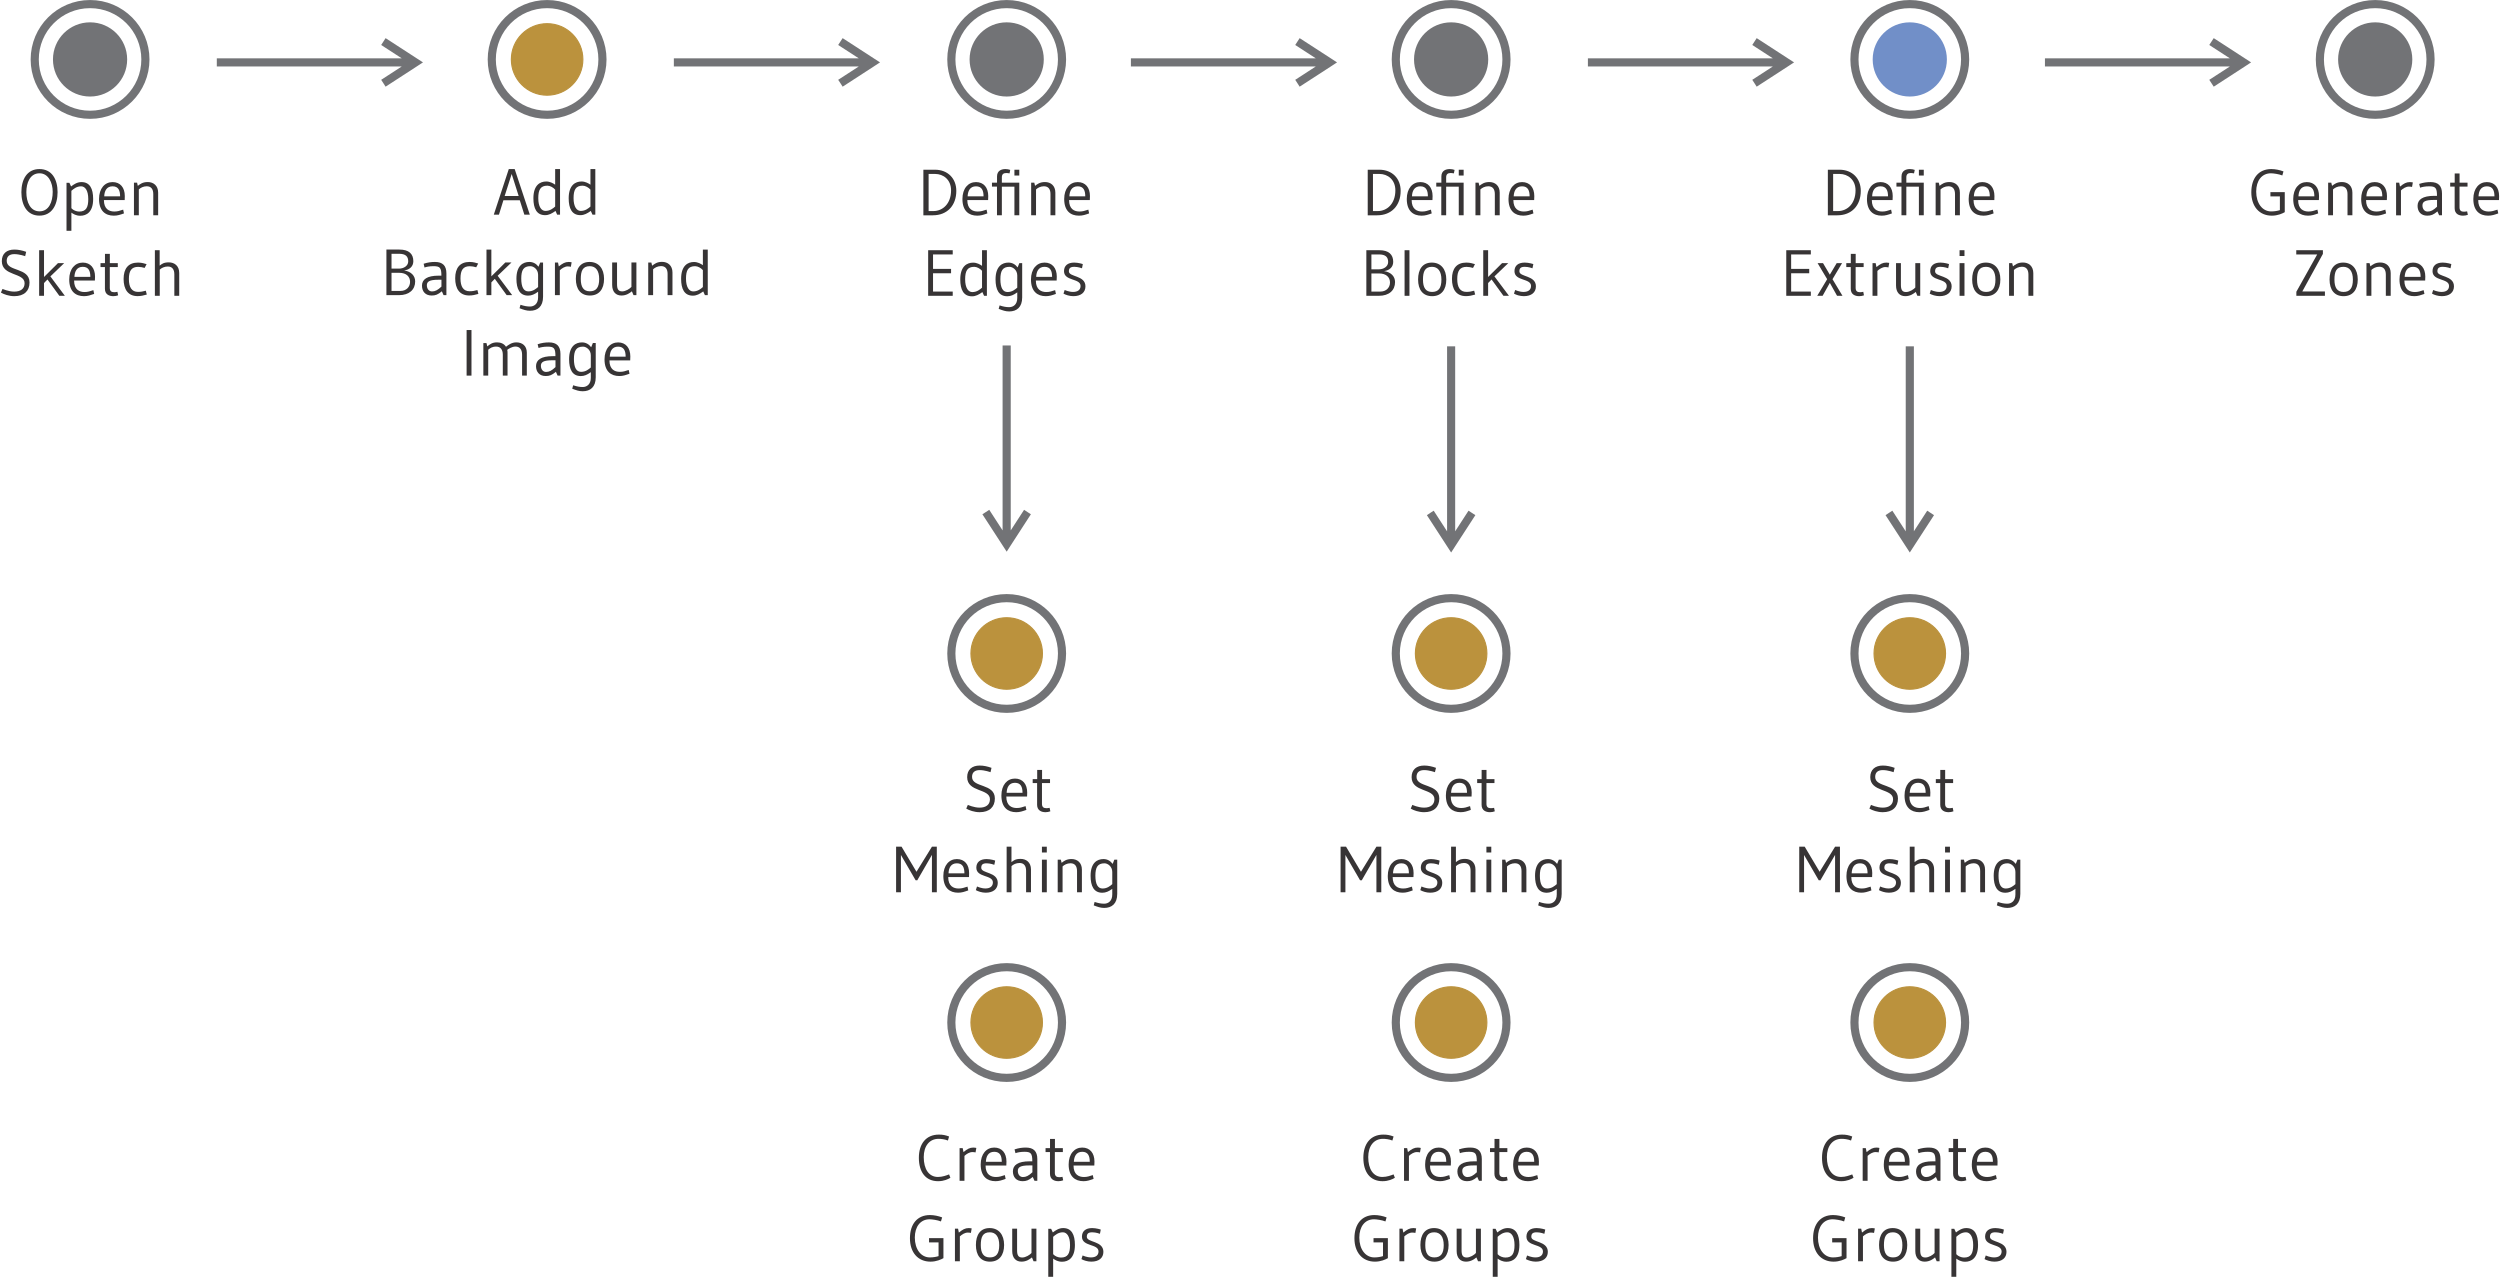 <?xml version="1.0" encoding="UTF-8"?>
<!DOCTYPE svg PUBLIC "-//W3C//DTD SVG 1.1//EN" "http://www.w3.org/Graphics/SVG/1.1/DTD/svg11.dtd">
<!-- Creator: CorelDRAW 2019 (64-Bit) -->
<svg xmlns="http://www.w3.org/2000/svg" xml:space="preserve" width="560px" height="286px" version="1.1" style="shape-rendering:geometricPrecision; text-rendering:geometricPrecision; image-rendering:optimizeQuality; fill-rule:evenodd; clip-rule:evenodd"
viewBox="0 0 543.04 277.54"
 xmlns:xlink="http://www.w3.org/1999/xlink"
 xmlns:xodm="http://www.corel.com/coreldraw/odm/2003">
 <defs>
  <style type="text/css">
   <![CDATA[
    .str0 {stroke:#727376;stroke-width:1.77;stroke-miterlimit:2.613}
    .str1 {stroke:#727376;stroke-width:0.59;stroke-miterlimit:2.613}
    .str3 {stroke:#718FC8;stroke-width:0.59;stroke-miterlimit:2.613}
    .str2 {stroke:#BB923D;stroke-width:0.25;stroke-miterlimit:2.613}
    .fil1 {fill:none}
    .fil2 {fill:#727376}
    .fil3 {fill:#BB923D}
    .fil6 {fill:#718FC8}
    .fil4 {fill:#727376;fill-rule:nonzero}
    .fil0 {fill:#373435;fill-rule:nonzero}
    .fil5 {fill:#373435;fill-rule:nonzero}
   ]]>
  </style>
 </defs>
 <g id="Layer_x0020_1">
  <g id="_2553190873328">
   <path class="fil0" d="M8.37 46.87c2.71,0 3.95,-2.32 3.95,-5.1 0,-2.8 -1.24,-5.02 -3.95,-5.02 -2.67,0 -3.92,2.22 -3.92,5.02 0,2.78 1.21,5.1 3.92,5.1zm0.03 -9.2c1.91,0 2.86,2.02 2.86,4.03 0,2.24 -0.85,4.24 -2.87,4.24 -1.97,0 -2.86,-1.96 -2.86,-4.17 0,-2.02 0.79,-4.1 2.87,-4.1z"/>
   <path id="1" class="fil0" d="M15.32 50.17l0 -3.95c0.39,0.27 1,0.68 1.93,0.68 1.35,0 2.8,-0.78 2.8,-3.65 0,-2.24 -0.72,-3.67 -2.54,-3.67 -0.93,0 -1.62,0.47 -2.26,0.95l-0.36 -0.79c0,0 -0.63,0 -0.63,0l0 10.43 1.06 0zm0 -8.69c0.46,-0.4 1.12,-0.98 2.11,-0.98 0.87,0 1.56,0.89 1.56,2.77 0,1.82 -0.47,2.72 -1.98,2.72 -0.57,0 -1.29,-0.27 -1.69,-0.73l0 -3.78z"/>
   <path id="2" class="fil0" d="M26.91 43.49c0.01,-0.24 0.02,-0.61 0.02,-0.87 0,-1.84 -0.97,-3.04 -2.66,-3.04 -1.68,0 -2.94,1.37 -2.94,3.68 0,2.59 1.38,3.62 3.21,3.62 0.81,0 1.36,-0.19 2.21,-0.49l-0.17 -0.82c-0.81,0.25 -1.19,0.41 -1.93,0.41 -1.1,0 -2.26,-0.51 -2.26,-2.49l4.52 0zm-4.45 -0.81c0.04,-1.15 0.5,-2.18 1.81,-2.18 1.28,0 1.64,0.91 1.64,2.18l-3.45 0z"/>
   <path id="3" class="fil0" d="M29.98 41.18c0.34,-0.34 0.97,-0.69 1.71,-0.69 0.96,0 1.43,0.62 1.43,1.71l0 4.6 1.06 0 0 -4.92c0,-1.53 -1.02,-2.31 -2.26,-2.31 -1.11,0 -1.69,0.46 -2.16,0.83l-0.16 -0.69 -0.68 0 0 7.09 1.06 0 0 -5.62z"/>
   <path id="4" class="fil0" d="M5.49 54.74c-0.82,-0.3 -1.7,-0.49 -2.56,-0.49 -1.67,0 -2.73,0.87 -2.73,2.52 0,3.32 4.95,2.42 4.95,4.8 0,1.2 -0.87,1.82 -2.25,1.82 -1.26,0 -2.55,-0.59 -2.55,-0.59l-0.35 0.8c0.61,0.37 1.76,0.78 2.9,0.78 2.14,0 3.32,-1.13 3.32,-2.97 0,-3.33 -4.96,-2.31 -4.96,-4.69 0,-1 0.61,-1.48 1.67,-1.48 1.08,0 2.38,0.45 2.34,0.45l0.22 -0.95z"/>
   <polygon id="5" class="fil0" points="8.31,54.39 8.31,64.3 9.37,64.3 9.37,61.52 10.12,60.75 12.7,64.3 13.9,64.3 10.75,60.08 13.75,57.2 12.4,57.2 9.37,60.21 9.37,54.39 "/>
   <path id="6" class="fil0" d="M20.43 60.98c0.01,-0.24 0.03,-0.6 0.03,-0.86 0,-1.84 -0.98,-3.04 -2.66,-3.04 -1.69,0 -2.95,1.37 -2.95,3.68 0,2.59 1.39,3.62 3.21,3.62 0.81,0 1.36,-0.2 2.21,-0.49l-0.17 -0.82c-0.8,0.25 -1.19,0.41 -1.92,0.41 -1.11,0 -2.27,-0.51 -2.27,-2.5l4.52 0zm-4.45 -0.8c0.05,-1.15 0.5,-2.18 1.82,-2.18 1.27,0 1.64,0.9 1.64,2.18l-3.46 0z"/>
   <path id="7" class="fil0" d="M22.61 62.77c0,1.26 0.96,1.61 1.82,1.61 0.4,0 0.7,-0.07 1.05,-0.18l-0.15 -0.77c-0.31,0.06 -0.48,0.09 -0.7,0.09 -0.61,0 -0.96,-0.24 -0.96,-0.95l0 -4.52 1.74 0 0 -0.85 -1.73 0 0 -2.01 -1.06 0 0 2.01 -0.97 0 0 0.85 0.96 0 0 4.72z"/>
   <path id="8" class="fil0" d="M31.5 63.19c-0.6,0.17 -1.08,0.26 -1.69,0.26 -1.38,0 -1.99,-1.01 -1.99,-2.79 0,-1.8 0.56,-2.65 2.02,-2.65 0.47,0 0.97,0.1 1.4,0.23l0.43 -0.82c-0.45,-0.13 -1.03,-0.34 -1.87,-0.34 -2.08,0 -3.13,1.27 -3.13,3.55 0,2.28 0.96,3.74 3.05,3.74 0.67,0 1.28,-0.13 1.99,-0.34l-0.21 -0.84z"/>
   <path id="9" class="fil0" d="M38.76 64.3l0 -4.97c0,-1.53 -1.02,-2.3 -2.26,-2.3 -1.11,0 -1.52,0.34 -1.99,0.71l0 -3.35 -1.04 0 0 9.91 1.06 0 0 -5.69c0.34,-0.34 1,-0.68 1.74,-0.68 0.96,0 1.43,0.62 1.43,1.71l0 4.66 1.06 0z"/>
   <circle class="fil1 str0" cx="19.38" cy="12.92" r="12.03"/>
   <circle class="fil2 str1" cx="19.38" cy="12.92" r="7.77"/>
  </g>
  <path class="fil0" d="M114.97 46.66l-3.29 -9.91 -1.28 0 -3.26 9.91 1.12 0 0.97 -3.13 3.56 0 0.99 3.13 1.19 0zm-2.42 -4.05l-3.05 0 1.53 -4.79 1.52 4.79z"/>
  <path id="1" class="fil0" d="M120.48 36.75l0 3.4c-0.4,-0.29 -1.12,-0.7 -1.93,-0.7 -1.35,0 -2.8,0.78 -2.8,3.65 0,2.24 0.72,3.67 2.55,3.67 0.83,0 1.5,-0.38 2.26,-0.92l0.35 0.81 0.63 0 0 -9.91 -1.06 0zm0 8.15c-0.46,0.4 -1.12,0.95 -2.11,0.95 -0.87,0 -1.56,-0.89 -1.56,-2.77 0,-1.82 0.47,-2.72 1.98,-2.72 0.57,0 1.29,0.39 1.69,0.86l0 3.68z"/>
  <path id="2" class="fil0" d="M128.15 36.75l0 3.4c-0.4,-0.29 -1.12,-0.7 -1.93,-0.7 -1.34,0 -2.8,0.78 -2.8,3.65 0,2.24 0.72,3.67 2.55,3.67 0.83,0 1.5,-0.38 2.26,-0.92l0.36 0.81 0.62 0 0 -9.91 -1.06 0zm0 8.15c-0.45,0.4 -1.12,0.95 -2.11,0.95 -0.86,0 -1.56,-0.89 -1.56,-2.77 0,-1.82 0.47,-2.72 1.98,-2.72 0.57,0 1.29,0.39 1.69,0.86l0 3.68z"/>
  <path id="3" class="fil0" d="M83.8 64.16l2.73 0c2.24,0 3.52,-1.21 3.52,-2.98 0,-1.24 -0.88,-2.16 -2.4,-2.39 1.21,-0.16 2,-0.89 2,-2.01 0,-1.59 -0.96,-2.53 -3.02,-2.53l-2.83 0 0 9.91zm1.11 -0.92l0 -3.94 1.67 0c1.61,0 2.36,0.89 2.36,1.97 0,1.07 -0.79,1.97 -2.07,1.97l-1.96 0zm1.79 -8.07c1.25,0.04 1.84,0.55 1.84,1.65 0,0.99 -1.01,1.57 -1.98,1.57l-1.65 0 0 -3.22 1.79 0z"/>
  <path id="4" class="fil0" d="M95.17 59.92c-2.55,0 -3.64,0.82 -3.64,2.18 0,1.26 0.75,2.14 2.1,2.14 0.82,0 1.33,-0.18 2.22,-0.92l0.37 0.84 0.62 0 0 -4.73c0,-1.69 -0.82,-2.49 -2.49,-2.49 -0.78,0 -1.57,0.1 -2.46,0.39l0.19 0.82c0.41,-0.15 1.11,-0.29 1.96,-0.29 1.4,0 1.71,0.34 1.71,2.06l-0.58 0zm0.59 0.89l0 1.49c-0.83,0.78 -1.37,1.05 -2.05,1.05 -0.68,0 -1.12,-0.58 -1.12,-1.33 0,-0.81 0.54,-1.21 2.54,-1.21l0.63 0z"/>
  <path id="5" class="fil0" d="M103.58 63.05c-0.6,0.17 -1.08,0.26 -1.69,0.26 -1.38,0 -1.99,-1.01 -1.99,-2.79 0,-1.8 0.56,-2.65 2.02,-2.65 0.47,0 0.97,0.1 1.4,0.23l0.43 -0.82c-0.45,-0.13 -1.03,-0.34 -1.87,-0.34 -2.08,0 -3.13,1.27 -3.13,3.55 0,2.28 0.96,3.74 3.05,3.74 0.67,0 1.28,-0.13 1.99,-0.34l-0.21 -0.84z"/>
  <polygon id="6" class="fil0" points="105.55,54.25 105.55,64.16 106.61,64.16 106.61,61.38 107.36,60.61 109.94,64.16 111.14,64.16 107.98,59.94 110.98,57.06 109.64,57.06 106.61,60.07 106.61,54.25 "/>
  <path id="7" class="fil0" d="M116.77 63.41l0 1.23c0,1.46 -0.92,1.99 -1.75,1.99 -0.65,0 -1.25,-0.11 -2.08,-0.38l-0.2 0.75c0.88,0.33 1.47,0.55 2.28,0.55 1.64,0 2.83,-0.9 2.83,-3.04l0 -7.45c0,0 -0.62,0 -0.62,0l-0.37 0.92c-0.51,-0.68 -1.19,-1.04 -2,-1.04 -1.34,0 -2.8,0.77 -2.8,3.65 0,2.24 0.72,3.67 2.55,3.67 0.76,0 1.4,-0.3 2.06,-0.78l0.1 -0.07zm0 -1.02c-0.45,0.39 -1.12,0.95 -2.11,0.95 -1,0 -1.55,-0.9 -1.55,-2.78 0,-1.81 0.46,-2.7 1.98,-2.7 0.68,0 1.68,0.66 1.68,1.88l0 2.65z"/>
  <path id="8" class="fil0" d="M121.49 58.75c0.42,-0.41 1.09,-0.84 1.71,-0.84 0.3,0 0.57,0.05 0.69,0.09l0.17 -0.98c-0.01,0 -0.24,-0.08 -0.62,-0.08 -0.81,0 -1.33,0.31 -2.17,0.97l-0.17 -0.85 -0.67 0 0 7.1 1.06 0 0 -5.41z"/>
  <path id="9" class="fil0" d="M128 57.86c1.3,0 2.05,0.97 2.05,2.78 0,1.87 -0.66,2.68 -2.04,2.68 -1.36,0 -1.96,-0.91 -1.96,-2.68 0,-1.76 0.42,-2.78 1.95,-2.78zm0.03 6.38c1.98,0 3.08,-1.37 3.08,-3.62 0,-2.25 -1.17,-3.68 -3.15,-3.68 -1.98,0 -2.98,1.43 -2.98,3.68 0,2.25 1.07,3.62 3.05,3.62z"/>
  <path id="10" class="fil0" d="M137.06 62.36c-0.35,0.41 -1.25,0.98 -2.01,0.98 -0.85,0 -1.12,-0.5 -1.12,-1.58l0 -4.7 -1.06 0 0 4.87c0,1.49 0.79,2.31 2.02,2.31 1.09,0 1.82,-0.55 2.27,-0.92l0.35 0.84 0.63 0 0 -7.1 -1.08 0 0 5.3z"/>
  <path id="11" class="fil0" d="M141.77 58.54c0.34,-0.34 0.98,-0.7 1.72,-0.7 0.96,0 1.43,0.62 1.43,1.72l0 4.6 1.06 0 0 -4.93c0,-1.53 -1.02,-2.31 -2.27,-2.31 -1.1,0 -1.68,0.47 -2.15,0.84l-0.17 -0.7 -0.68 0 0 7.1 1.06 0 0 -5.62z"/>
  <path id="12" class="fil0" d="M152.59 54.25l0 3.39c-0.4,-0.28 -1.12,-0.69 -1.93,-0.69 -1.34,0 -2.8,0.78 -2.8,3.65 0,2.24 0.72,3.67 2.55,3.67 0.84,0 1.5,-0.38 2.26,-0.92l0.36 0.81 0.62 0 0 -9.91 -1.06 0zm0 8.15c-0.45,0.4 -1.12,0.95 -2.11,0.95 -0.86,0 -1.56,-0.89 -1.56,-2.78 0,-1.81 0.47,-2.71 1.99,-2.71 0.56,0 1.28,0.39 1.68,0.86l0 3.68z"/>
  <polygon id="13" class="fil0" points="102.29,81.65 102.29,71.74 101.23,71.74 101.23,81.65 "/>
  <path id="14" class="fil0" d="M107.85 74.42c-1.09,0 -1.62,0.47 -2.12,0.88l-0.18 -0.72 -0.68 0 0 7.07 1.06 0 0 -5.63c0.41,-0.34 0.82,-0.68 1.74,-0.68 0.84,0 1.43,0.57 1.43,1.76l0 4.55 1.03 0 0 -4.99c0,-0.22 -0.02,-0.43 -0.07,-0.61 0.2,-0.17 0.99,-0.72 1.8,-0.72 0.84,0 1.43,0.56 1.43,1.76l0 4.56 1.03 0 0 -5c0,-1.52 -1.04,-2.23 -2.28,-2.23 -1.01,0 -1.75,0.57 -2.25,0.96 -0.39,-0.65 -1.13,-0.96 -1.94,-0.96z"/>
  <path id="15" class="fil0" d="M119.96 77.42c-2.55,0 -3.64,0.82 -3.64,2.18 0,1.26 0.75,2.14 2.1,2.14 0.82,0 1.33,-0.18 2.22,-0.92l0.37 0.83 0.62 0 0 -4.72c0,-1.69 -0.82,-2.5 -2.49,-2.5 -0.78,0 -1.57,0.1 -2.47,0.4l0.2 0.82c0.41,-0.15 1.11,-0.3 1.96,-0.3 1.4,0 1.71,0.34 1.71,2.07l-0.58 0zm0.59 0.89l0 1.49c-0.83,0.78 -1.37,1.05 -2.05,1.05 -0.68,0 -1.12,-0.58 -1.12,-1.33 0,-0.81 0.54,-1.21 2.54,-1.21l0.63 0z"/>
  <path id="16" class="fil0" d="M128.23 80.9l0 1.24c0,1.45 -0.92,1.99 -1.76,1.99 -0.65,0 -1.24,-0.11 -2.08,-0.38l-0.2 0.75c0.88,0.33 1.47,0.55 2.28,0.55 1.64,0 2.83,-0.9 2.83,-3.04l0 -7.45c0,0 -0.62,0 -0.62,0l-0.37 0.92c-0.51,-0.68 -1.19,-1.05 -1.99,-1.05 -1.35,0 -2.81,0.78 -2.81,3.66 0,2.23 0.72,3.66 2.55,3.66 0.76,0 1.4,-0.29 2.07,-0.78l0.1 -0.07zm0 -1.02c-0.46,0.4 -1.12,0.95 -2.11,0.95 -1.01,0 -1.56,-0.89 -1.56,-2.77 0,-1.81 0.47,-2.71 1.98,-2.71 0.68,0 1.69,0.67 1.69,1.89l0 2.64z"/>
  <path id="17" class="fil0" d="M136.79 78.34c0.02,-0.24 0.03,-0.61 0.03,-0.86 0,-1.84 -0.98,-3.05 -2.66,-3.05 -1.69,0 -2.95,1.38 -2.95,3.69 0,2.59 1.39,3.62 3.22,3.62 0.8,0 1.36,-0.2 2.21,-0.5l-0.17 -0.82c-0.81,0.26 -1.19,0.41 -1.93,0.41 -1.1,0 -2.26,-0.51 -2.26,-2.49l4.51 0zm-4.44 -0.81c0.04,-1.14 0.49,-2.18 1.81,-2.18 1.27,0 1.64,0.91 1.64,2.18l-3.45 0z"/>
  <circle class="fil1 str0" cx="118.73" cy="12.92" r="12.03"/>
  <circle class="fil3 str2" cx="118.73" cy="12.92" r="7.77"/>
  <g id="_2553190874736">
   <path class="fil0" d="M493.65 46.88c1.29,0 2.31,-0.48 2.8,-0.76l0 -4.35 -3.12 0 0 0.92 2.06 0 0 2.99c-0.54,0.17 -1.19,0.28 -1.89,0.28 -1.92,0 -3.26,-1.77 -3.26,-4.31 0,-2.37 1.2,-3.98 3.21,-3.98 0.48,0 1.76,0.17 2.47,0.47l0.25 -0.88c-0.82,-0.31 -1.77,-0.51 -2.65,-0.51 -2.77,0 -4.34,1.99 -4.34,5.05 0,3.07 1.72,5.08 4.47,5.08l0 0z"/>
   <path id="1" class="fil0" d="M503.87 43.49c0.02,-0.24 0.03,-0.61 0.03,-0.87 0,-1.84 -0.98,-3.04 -2.66,-3.04 -1.69,0 -2.95,1.37 -2.95,3.68 0,2.59 1.39,3.62 3.22,3.62 0.8,0 1.36,-0.19 2.21,-0.49l-0.17 -0.82c-0.81,0.25 -1.19,0.41 -1.93,0.41 -1.1,0 -2.26,-0.51 -2.26,-2.49l4.51 0zm-4.44 -0.81c0.04,-1.15 0.49,-2.18 1.81,-2.18 1.27,0 1.64,0.91 1.64,2.18l-3.45 0z"/>
   <path id="2" class="fil0" d="M506.94 41.18c0.34,-0.34 0.98,-0.69 1.72,-0.69 0.96,0 1.43,0.62 1.43,1.71l0 4.6 1.06 0 0 -4.92c0,-1.53 -1.02,-2.31 -2.27,-2.31 -1.1,0 -1.68,0.46 -2.15,0.83l-0.17 -0.69 -0.68 0 0 7.09 1.06 0 0 -5.62z"/>
   <path id="3" class="fil0" d="M518.64 43.49c0.01,-0.24 0.03,-0.61 0.03,-0.87 0,-1.84 -0.98,-3.04 -2.67,-3.04 -1.68,0 -2.94,1.37 -2.94,3.68 0,2.59 1.39,3.62 3.21,3.62 0.81,0 1.36,-0.19 2.21,-0.49l-0.17 -0.82c-0.8,0.25 -1.19,0.41 -1.92,0.41 -1.11,0 -2.27,-0.51 -2.27,-2.49l4.52 0zm-4.45 -0.81c0.05,-1.15 0.5,-2.18 1.81,-2.18 1.28,0 1.65,0.91 1.65,2.18l-3.46 0z"/>
   <path id="4" class="fil0" d="M521.71 41.39c0.42,-0.41 1.09,-0.83 1.71,-0.83 0.3,0 0.57,0.04 0.7,0.08l0.17 -0.98c-0.02,0 -0.24,-0.08 -0.63,-0.08 -0.8,0 -1.33,0.31 -2.16,0.98l-0.17 -0.85 -0.68 0 0 7.09 1.06 0 0 -5.41z"/>
   <path id="5" class="fil0" d="M528.96 42.57c-2.55,0 -3.64,0.82 -3.64,2.18 0,1.26 0.75,2.13 2.1,2.13 0.82,0 1.33,-0.18 2.22,-0.92l0.37 0.84 0.62 0 0 -4.73c0,-1.68 -0.82,-2.49 -2.49,-2.49 -0.78,0 -1.57,0.1 -2.47,0.4l0.2 0.82c0.41,-0.16 1.11,-0.3 1.96,-0.3 1.4,0 1.71,0.34 1.71,2.07l-0.58 0zm0.59 0.89l0 1.48c-0.83,0.78 -1.37,1.05 -2.05,1.05 -0.68,0 -1.12,-0.58 -1.12,-1.33 0,-0.81 0.54,-1.2 2.54,-1.2l0.63 0z"/>
   <path id="6" class="fil0" d="M533.38 45.27c0,1.26 0.96,1.61 1.82,1.61 0.4,0 0.7,-0.07 1.05,-0.18l-0.16 -0.76c-0.31,0.05 -0.48,0.08 -0.69,0.08 -0.61,0 -0.96,-0.24 -0.96,-0.95l0 -4.51 1.74 0 0 -0.85 -1.73 0 0 -2.01 -1.06 0 0 2.01 -0.98 0 0 0.85 0.97 0 0 4.71z"/>
   <path id="7" class="fil0" d="M543.02 43.49c0.01,-0.24 0.02,-0.61 0.02,-0.87 0,-1.84 -0.97,-3.04 -2.66,-3.04 -1.68,0 -2.94,1.37 -2.94,3.68 0,2.59 1.39,3.62 3.21,3.62 0.81,0 1.36,-0.19 2.21,-0.49l-0.17 -0.82c-0.81,0.25 -1.19,0.41 -1.92,0.41 -1.11,0 -2.27,-0.51 -2.27,-2.49l4.52 0zm-4.45 -0.81c0.04,-1.15 0.5,-2.18 1.81,-2.18 1.28,0 1.65,0.91 1.65,2.18l-3.46 0z"/>
   <polygon id="8" class="fil0" points="505.18,64.3 505.18,63.36 500.26,63.36 504.74,55.19 504.74,54.39 498.95,54.39 498.95,55.31 503.5,55.31 498.97,63.42 498.97,64.3 "/>
   <path id="9" class="fil0" d="M509.2 58c1.31,0 2.06,0.97 2.06,2.79 0,1.87 -0.67,2.67 -2.04,2.67 -1.36,0 -1.97,-0.9 -1.97,-2.67 0,-1.77 0.42,-2.79 1.95,-2.79zm0.03 6.38c1.98,0 3.09,-1.37 3.09,-3.62 0,-2.25 -1.18,-3.68 -3.16,-3.68 -1.98,0 -2.97,1.43 -2.97,3.68 0,2.25 1.06,3.62 3.04,3.62z"/>
   <path id="10" class="fil0" d="M515.28 58.68c0.34,-0.34 0.97,-0.7 1.71,-0.7 0.96,0 1.43,0.63 1.43,1.72l0 4.6 1.06 0 0 -4.92c0,-1.54 -1.02,-2.32 -2.26,-2.32 -1.11,0 -1.69,0.47 -2.16,0.84l-0.17 -0.7 -0.68 0 0 7.1 1.07 0 0 -5.62z"/>
   <path id="11" class="fil0" d="M526.97 60.98c0.01,-0.24 0.03,-0.6 0.03,-0.86 0,-1.84 -0.98,-3.04 -2.66,-3.04 -1.69,0 -2.95,1.37 -2.95,3.68 0,2.59 1.39,3.62 3.22,3.62 0.8,0 1.35,-0.2 2.2,-0.49l-0.17 -0.82c-0.8,0.25 -1.19,0.41 -1.92,0.41 -1.11,0 -2.27,-0.51 -2.27,-2.5l4.52 0zm-4.45 -0.8c0.05,-1.15 0.5,-2.18 1.82,-2.18 1.27,0 1.64,0.9 1.64,2.18l-3.46 0z"/>
   <path id="12" class="fil0" d="M530.54 63.46c-0.91,0 -1.83,-0.42 -1.83,-0.42l-0.25 0.79c0.43,0.26 1.31,0.55 2.13,0.55 1.67,0 2.64,-0.82 2.64,-2.14 0,-2.43 -3.6,-1.99 -3.6,-3.25 0,-0.71 0.33,-0.99 1.19,-0.99 0.81,0 1.67,0.32 1.66,0.32l0.18 -0.9c0.04,-0.03 -1.02,-0.34 -1.87,-0.34 -1.4,0 -2.22,0.66 -2.22,1.87 0,2.2 3.59,1.5 3.59,3.21 0,0.86 -0.63,1.3 -1.62,1.3z"/>
   <circle class="fil1 str0" cx="516.11" cy="12.92" r="12.03"/>
   <circle class="fil2 str1" cx="516.11" cy="12.92" r="7.77"/>
  </g>
  <g>
   <path class="fil4" d="M88.75 14.45l-41.82 0 0 -1.77 41.82 0 0 1.77zm1.85 -0.14l-0.96 -1.49 0 1.49 -6.98 -4.53 0.96 -1.49 6.98 4.53 0 1.49zm0 0l0 -1.49 1.15 0.74 -1.15 0.75zm-7.46 3.78l-0.48 -0.74 6.98 -4.53 0.96 1.49 -6.98 4.53 -0.48 -0.75z"/>
  </g>
  <g>
   <path class="fil4" d="M188.1 14.45l-41.82 0 0 -1.77 41.82 0 0 1.77zm1.85 -0.14l-0.96 -1.49 0 1.49 -6.99 -4.53 0.97 -1.49 6.98 4.53 0 1.49zm0 0l0 -1.49 1.15 0.74 -1.15 0.75zm-7.46 3.78l-0.49 -0.74 6.99 -4.53 0.96 1.49 -6.98 4.53 -0.48 -0.75z"/>
  </g>
  <g>
   <path class="fil4" d="M287.44 14.45l-41.81 0 0 -1.77 41.81 0 0 1.77zm1.86 -0.14l-0.97 -1.49 0 1.49 -6.98 -4.53 0.96 -1.49 6.99 4.53 0 1.49zm0 0l0 -1.49 1.14 0.74 -1.14 0.75zm-7.47 3.78l-0.48 -0.74 6.98 -4.53 0.97 1.49 -6.99 4.53 -0.48 -0.75z"/>
  </g>
  <g>
   <path class="fil4" d="M386.79 14.45l-41.82 0 0 -1.77 41.82 0 0 1.77zm1.85 -0.14l-0.96 -1.49 0 1.49 -6.98 -4.53 0.96 -1.49 6.98 4.53 0 1.49zm0 0l0 -1.49 1.15 0.74 -1.15 0.75zm-7.46 3.78l-0.48 -0.74 6.98 -4.53 0.96 1.49 -6.98 4.53 -0.48 -0.75z"/>
  </g>
  <g>
   <path class="fil4" d="M486.13 14.45l-41.81 0 0 -1.77 41.81 0 0 1.77zm1.86 -0.14l-0.96 -1.49 0 1.49 -6.99 -4.53 0.97 -1.49 6.98 4.53 0 1.49zm0 0l0 -1.49 1.14 0.74 -1.14 0.75zm-7.47 3.78l-0.48 -0.74 6.99 -4.53 0.96 1.49 -6.98 4.53 -0.49 -0.75z"/>
  </g>
  <path class="fil0" d="M207.68 41.49c0,-2.66 -1.81,-4.6 -4.66,-4.6l-2.5 0 0 9.91 2.07 0c3.1,0 5.09,-2.12 5.09,-5.31zm-1.14 -0.11c0,2.91 -1.82,4.5 -3.83,4.5l-1.05 0 0 -8.07 1.42 0c1.77,0 3.46,1.23 3.46,3.57z"/>
  <path id="1" class="fil0" d="M214.59 43.49c0.01,-0.24 0.03,-0.61 0.03,-0.87 0,-1.84 -0.98,-3.04 -2.66,-3.04 -1.69,0 -2.95,1.37 -2.95,3.68 0,2.59 1.39,3.62 3.22,3.62 0.8,0 1.35,-0.19 2.2,-0.49l-0.17 -0.82c-0.8,0.25 -1.18,0.41 -1.92,0.41 -1.1,0 -2.27,-0.51 -2.27,-2.49l4.52 0zm-4.45 -0.81c0.05,-1.15 0.5,-2.18 1.82,-2.18 1.27,0 1.64,0.91 1.64,2.18l-3.46 0z"/>
  <path id="2" class="fil0" d="M220.31 46.8l1.06 0 0 -7.09 -3.79 0 0 -1.16c0,-0.7 0.37,-0.94 0.97,-0.94 0.22,0 0.39,0.03 0.7,0.08l0.15 -0.76c-0.35,-0.11 -0.65,-0.18 -1.04,-0.18 -0.87,0 -1.83,0.35 -1.83,1.61l0 1.35 -1.1 0 0 0.85 1.09 0 0 6.24 1.06 0 0 -6.23 2.73 0 0 6.23zm1.06 -9.9l-1.06 0 0 1.26 1.06 0 0 -1.26z"/>
  <path id="3" class="fil0" d="M225.01 41.18c0.34,-0.34 0.98,-0.69 1.71,-0.69 0.97,0 1.43,0.62 1.43,1.71l0 4.6 1.06 0 0 -4.92c0,-1.53 -1.01,-2.31 -2.26,-2.31 -1.1,0 -1.69,0.46 -2.15,0.83l-0.17 -0.69 -0.68 0 0 7.09 1.06 0 0 -5.62z"/>
  <path id="4" class="fil0" d="M236.7 43.49c0.02,-0.24 0.03,-0.61 0.03,-0.87 0,-1.84 -0.98,-3.04 -2.66,-3.04 -1.68,0 -2.94,1.37 -2.94,3.68 0,2.59 1.38,3.62 3.21,3.62 0.81,0 1.36,-0.19 2.21,-0.49l-0.17 -0.82c-0.81,0.25 -1.19,0.41 -1.93,0.41 -1.1,0 -2.26,-0.51 -2.26,-2.49l4.51 0zm-4.44 -0.81c0.04,-1.15 0.49,-2.18 1.81,-2.18 1.27,0 1.64,0.91 1.64,2.18l-3.45 0z"/>
  <polygon id="5" class="fil0" points="206.9,64.3 206.9,63.38 202.62,63.38 202.62,59.4 206.54,59.4 206.54,58.45 202.62,58.45 202.62,55.31 206.9,55.31 206.9,54.39 201.56,54.39 201.56,64.3 "/>
  <path id="6" class="fil0" d="M213.27 54.39l0 3.4c-0.4,-0.29 -1.12,-0.7 -1.93,-0.7 -1.34,0 -2.8,0.78 -2.8,3.65 0,2.24 0.72,3.67 2.55,3.67 0.83,0 1.5,-0.38 2.26,-0.92l0.36 0.81 0.62 0 0 -9.91 -1.06 0zm0 8.15c-0.46,0.4 -1.12,0.95 -2.11,0.95 -0.87,0 -1.56,-0.89 -1.56,-2.77 0,-1.82 0.47,-2.72 1.98,-2.72 0.57,0 1.29,0.39 1.69,0.86l0 3.68z"/>
  <path id="7" class="fil0" d="M220.93 63.55l0 1.23c0,1.46 -0.92,1.99 -1.76,1.99 -0.65,0 -1.25,-0.11 -2.08,-0.38l-0.2 0.75c0.88,0.33 1.47,0.56 2.28,0.56 1.64,0 2.83,-0.91 2.83,-3.05l0 -7.45c0,0 -0.62,0 -0.62,0l-0.37 0.93c-0.51,-0.68 -1.19,-1.05 -2,-1.05 -1.34,0 -2.8,0.78 -2.8,3.65 0,2.24 0.72,3.67 2.55,3.67 0.76,0 1.4,-0.3 2.07,-0.78l0.1 -0.07zm0 -1.02c-0.46,0.39 -1.12,0.95 -2.11,0.95 -1.01,0 -1.56,-0.9 -1.56,-2.78 0,-1.81 0.47,-2.7 1.98,-2.7 0.68,0 1.69,0.66 1.69,1.88l0 2.65z"/>
  <path id="8" class="fil0" d="M229.49 60.98c0.01,-0.24 0.03,-0.6 0.03,-0.86 0,-1.84 -0.98,-3.04 -2.66,-3.04 -1.69,0 -2.95,1.37 -2.95,3.68 0,2.59 1.39,3.62 3.22,3.62 0.8,0 1.36,-0.2 2.2,-0.49l-0.17 -0.82c-0.8,0.25 -1.18,0.41 -1.92,0.41 -1.1,0 -2.27,-0.51 -2.27,-2.5l4.52 0zm-4.45 -0.8c0.05,-1.15 0.5,-2.18 1.82,-2.18 1.27,0 1.64,0.9 1.64,2.18l-3.46 0z"/>
  <path id="9" class="fil0" d="M233.06 63.46c-0.91,0 -1.83,-0.42 -1.83,-0.42l-0.25 0.79c0.44,0.26 1.31,0.55 2.13,0.55 1.68,0 2.64,-0.82 2.64,-2.14 0,-2.43 -3.6,-1.99 -3.6,-3.25 0,-0.71 0.33,-0.99 1.19,-0.99 0.81,0 1.67,0.32 1.66,0.32l0.18 -0.9c0.04,-0.03 -1.02,-0.34 -1.87,-0.34 -1.4,0 -2.22,0.66 -2.22,1.87 0,2.2 3.6,1.5 3.6,3.21 0,0.86 -0.64,1.3 -1.63,1.3z"/>
  <circle class="fil1 str0" cx="218.63" cy="12.92" r="12.03"/>
  <circle class="fil2 str1" cx="218.63" cy="12.92" r="7.77"/>
  <path class="fil5" d="M203.73 256.76c1.29,0 2.2,-0.46 2.66,-0.74l-0.28 -0.74c-0.52,0.2 -1.43,0.56 -2.42,0.56 -1.98,0 -3.09,-1.72 -3.09,-4.32 0,-2.37 1.21,-3.97 3.22,-3.97 0.49,0 1.34,0.08 2.04,0.37l0.25 -0.88c-0.79,-0.29 -1.34,-0.41 -2.22,-0.41 -2.78,0 -4.35,1.99 -4.35,5.04 0,3.08 1.45,5.09 4.19,5.09z"/>
  <path id="1" class="fil5" d="M209.45 251.26c0.43,-0.41 1.09,-0.83 1.71,-0.83 0.3,0 0.57,0.04 0.7,0.08l0.17 -0.97c-0.02,0 -0.24,-0.09 -0.63,-0.09 -0.8,0 -1.33,0.31 -2.16,0.98l-0.17 -0.85 -0.68 0 0 7.09 1.06 0 0 -5.41z"/>
  <path id="2" class="fil5" d="M218.55 253.36c0.02,-0.24 0.03,-0.61 0.03,-0.86 0,-1.85 -0.97,-3.05 -2.66,-3.05 -1.68,0 -2.94,1.37 -2.94,3.68 0,2.59 1.38,3.63 3.21,3.63 0.81,0 1.36,-0.2 2.21,-0.5l-0.17 -0.82c-0.81,0.25 -1.19,0.41 -1.93,0.41 -1.1,0 -2.26,-0.51 -2.26,-2.49l4.51 0zm-4.44 -0.81c0.04,-1.14 0.49,-2.18 1.81,-2.18 1.28,0 1.64,0.91 1.64,2.18l-3.45 0z"/>
  <path id="3" class="fil5" d="M223.62 252.44c-2.55,0 -3.64,0.82 -3.64,2.18 0,1.26 0.75,2.14 2.1,2.14 0.82,0 1.33,-0.19 2.22,-0.92l0.37 0.83 0.62 0 0 -4.73c0,-1.68 -0.82,-2.49 -2.49,-2.49 -0.78,0 -1.57,0.1 -2.46,0.4l0.2 0.82c0.41,-0.16 1.1,-0.3 1.95,-0.3 1.4,0 1.71,0.34 1.71,2.07l-0.58 0zm0.6 0.89l0 1.49c-0.84,0.78 -1.38,1.04 -2.06,1.04 -0.68,0 -1.11,-0.58 -1.11,-1.33 0,-0.8 0.53,-1.2 2.53,-1.2l0.64 0z"/>
  <path id="4" class="fil5" d="M228.04 255.14c0,1.26 0.96,1.62 1.83,1.62 0.39,0 0.69,-0.07 1.04,-0.19l-0.15 -0.76c-0.31,0.05 -0.48,0.08 -0.7,0.08 -0.6,0 -0.96,-0.24 -0.96,-0.95l0 -4.51 1.74 0 0 -0.85 -1.72 0 0 -2.01 -1.07 0 0 2.01 -0.97 0 0 0.85 0.96 0 0 4.71z"/>
  <path id="5" class="fil5" d="M237.68 253.36c0.01,-0.24 0.03,-0.61 0.03,-0.86 0,-1.85 -0.98,-3.05 -2.66,-3.05 -1.69,0 -2.95,1.37 -2.95,3.68 0,2.59 1.39,3.63 3.22,3.63 0.8,0 1.35,-0.2 2.2,-0.5l-0.17 -0.82c-0.8,0.25 -1.18,0.41 -1.92,0.41 -1.11,0 -2.27,-0.51 -2.27,-2.49l4.52 0zm-4.45 -0.81c0.05,-1.14 0.5,-2.18 1.82,-2.18 1.27,0 1.64,0.91 1.64,2.18l-3.46 0z"/>
  <path id="6" class="fil5" d="M202.08 274.25c1.28,0 2.3,-0.48 2.8,-0.76l0 -4.35 -3.13 0 0 0.92 2.07 0 0 2.99c-0.54,0.17 -1.19,0.28 -1.9,0.28 -1.91,0 -3.26,-1.77 -3.26,-4.31 0,-2.37 1.21,-3.98 3.22,-3.98 0.48,0 1.75,0.17 2.46,0.47l0.26 -0.88c-0.83,-0.31 -1.77,-0.51 -2.65,-0.51 -2.78,0 -4.35,1.99 -4.35,5.05 0,3.07 1.73,5.08 4.48,5.08l0 0z"/>
  <path id="7" class="fil5" d="M208.45 268.76c0.42,-0.41 1.09,-0.83 1.71,-0.83 0.3,0 0.57,0.04 0.69,0.08l0.17 -0.98c-0.01,0 -0.24,-0.08 -0.62,-0.08 -0.81,0 -1.33,0.31 -2.17,0.98l-0.17 -0.85 -0.68 0 0 7.09 1.07 0 0 -5.41z"/>
  <path id="8" class="fil5" d="M214.96 267.87c1.3,0 2.05,0.98 2.05,2.79 0,1.87 -0.66,2.67 -2.04,2.67 -1.36,0 -1.97,-0.9 -1.97,-2.67 0,-1.77 0.43,-2.79 1.96,-2.79zm0.03 6.38c1.98,0 3.08,-1.37 3.08,-3.62 0,-2.25 -1.17,-3.68 -3.15,-3.68 -1.99,0 -2.98,1.43 -2.98,3.68 0,2.25 1.06,3.62 3.05,3.62z"/>
  <path id="9" class="fil5" d="M224.02 272.37c-0.36,0.41 -1.25,0.98 -2.01,0.98 -0.85,0 -1.12,-0.5 -1.12,-1.58l0 -4.69 -1.06 0 0 4.86c0,1.49 0.79,2.31 2.02,2.31 1.09,0 1.81,-0.55 2.27,-0.92l0.35 0.84 0.62 0 0 -7.09 -1.07 0 0 5.29z"/>
  <path id="10" class="fil5" d="M228.73 277.54l0 -3.95c0.39,0.27 0.99,0.68 1.93,0.68 1.34,0 2.8,-0.78 2.8,-3.65 0,-2.24 -0.72,-3.67 -2.55,-3.67 -0.92,0 -1.61,0.47 -2.25,0.95l-0.37 -0.79c0,0 -0.62,0 -0.62,0l0 10.43 1.06 0zm0 -8.69c0.46,-0.4 1.12,-0.98 2.11,-0.98 0.87,0 1.56,0.89 1.56,2.77 0,1.82 -0.47,2.72 -1.98,2.72 -0.57,0 -1.29,-0.27 -1.69,-0.73l0 -3.78z"/>
  <path id="11" class="fil5" d="M236.96 273.33c-0.91,0 -1.83,-0.42 -1.83,-0.42l-0.25 0.79c0.44,0.26 1.31,0.55 2.13,0.55 1.68,0 2.64,-0.82 2.64,-2.13 0,-2.44 -3.6,-2 -3.6,-3.26 0,-0.71 0.33,-0.99 1.19,-0.99 0.81,0 1.67,0.33 1.66,0.33l0.18 -0.91c0.04,-0.03 -1.02,-0.34 -1.87,-0.34 -1.4,0 -2.22,0.67 -2.22,1.87 0,2.21 3.6,1.5 3.6,3.21 0,0.87 -0.64,1.3 -1.63,1.3z"/>
  <path class="fil5" d="M215.33 166.91c-0.82,-0.3 -1.7,-0.5 -2.56,-0.5 -1.67,0 -2.73,0.88 -2.73,2.52 0,3.33 4.95,2.42 4.95,4.8 0,1.2 -0.87,1.83 -2.25,1.83 -1.26,0 -2.55,-0.6 -2.55,-0.6l-0.35 0.81c0.61,0.37 1.76,0.78 2.9,0.78 2.14,0 3.32,-1.13 3.32,-2.98 0,-3.32 -4.96,-2.3 -4.96,-4.68 0,-1.01 0.61,-1.49 1.67,-1.49 1.08,0 2.38,0.46 2.34,0.46l0.22 -0.95z"/>
  <path id="1" class="fil5" d="M223.06 173.15c0.02,-0.24 0.03,-0.61 0.03,-0.86 0,-1.84 -0.98,-3.05 -2.66,-3.05 -1.69,0 -2.95,1.38 -2.95,3.68 0,2.59 1.39,3.63 3.22,3.63 0.81,0 1.36,-0.2 2.21,-0.5l-0.17 -0.82c-0.81,0.26 -1.19,0.41 -1.93,0.41 -1.1,0 -2.26,-0.51 -2.26,-2.49l4.51 0zm-4.44 -0.81c0.04,-1.14 0.49,-2.18 1.81,-2.18 1.27,0 1.64,0.91 1.64,2.18l-3.45 0z"/>
  <path id="2" class="fil5" d="M225.24 174.93c0,1.26 0.97,1.62 1.83,1.62 0.4,0 0.69,-0.07 1.05,-0.19l-0.16 -0.76c-0.31,0.06 -0.48,0.08 -0.69,0.08 -0.61,0 -0.97,-0.24 -0.97,-0.95l0 -4.51 1.75 0 0 -0.85 -1.73 0 0 -2.01 -1.06 0 0 2.01 -0.98 0 0 0.85 0.96 0 0 4.71z"/>
  <polygon id="3" class="fil5" points="203.44,193.96 203.44,184.05 202.38,184.05 199.02,189.5 195.78,184.05 194.59,184.05 194.59,193.96 195.64,193.96 195.64,185.85 198.83,191.34 199.19,191.36 202.38,185.83 202.38,193.96 "/>
  <path id="4" class="fil5" d="M210.44 190.65c0.01,-0.24 0.02,-0.61 0.02,-0.87 0,-1.84 -0.97,-3.04 -2.66,-3.04 -1.68,0 -2.94,1.37 -2.94,3.68 0,2.59 1.38,3.63 3.21,3.63 0.81,0 1.36,-0.2 2.21,-0.5l-0.17 -0.82c-0.81,0.25 -1.19,0.41 -1.93,0.41 -1.1,0 -2.26,-0.51 -2.26,-2.49l4.52 0zm-4.45 -0.81c0.04,-1.15 0.5,-2.18 1.81,-2.18 1.28,0 1.64,0.91 1.64,2.18l-3.45 0z"/>
  <path id="5" class="fil5" d="M214 193.13c-0.9,0 -1.82,-0.43 -1.82,-0.43l-0.26 0.79c0.44,0.26 1.32,0.56 2.14,0.56 1.67,0 2.63,-0.83 2.63,-2.14 0,-2.44 -3.59,-2 -3.59,-3.26 0,-0.71 0.32,-0.99 1.19,-0.99 0.8,0 1.67,0.33 1.65,0.33l0.19 -0.91c0.04,-0.03 -1.02,-0.34 -1.87,-0.34 -1.4,0 -2.23,0.67 -2.23,1.87 0,2.21 3.6,1.5 3.6,3.21 0,0.87 -0.64,1.31 -1.63,1.31z"/>
  <path id="6" class="fil5" d="M223.91 193.96l0 -4.97c0,-1.53 -1.02,-2.29 -2.26,-2.29 -1.11,0 -1.52,0.34 -1.98,0.71l0 -3.36 -1.05 0 0 9.91 1.06 0 0 -5.69c0.34,-0.34 1,-0.68 1.74,-0.68 0.96,0 1.43,0.62 1.43,1.71l0 4.66 1.06 0z"/>
  <path id="7" class="fil5" d="M226.29 193.96l1.06 0 0 -7.09 -1.06 0 0 7.09zm1.06 -9.91l-1.06 0 0 1.26 1.06 0 0 -1.26z"/>
  <path id="8" class="fil5" d="M230.78 188.34c0.34,-0.34 0.98,-0.69 1.71,-0.69 0.96,0 1.43,0.62 1.43,1.71l0 4.6 1.06 0 0 -4.92c0,-1.53 -1.02,-2.31 -2.26,-2.31 -1.11,0 -1.69,0.47 -2.15,0.83l-0.17 -0.69 -0.68 0 0 7.09 1.06 0 0 -5.62z"/>
  <path id="9" class="fil5" d="M241.58 193.21l0 1.23c0,1.46 -0.92,2 -1.76,2 -0.65,0 -1.24,-0.11 -2.08,-0.38l-0.19 0.75c0.87,0.32 1.47,0.55 2.27,0.55 1.65,0 2.84,-0.91 2.84,-3.05l0 -7.44c0,0 -0.63,0 -0.63,0l-0.36 0.92c-0.51,-0.68 -1.19,-1.05 -2,-1.05 -1.35,0 -2.8,0.78 -2.8,3.65 0,2.24 0.72,3.67 2.54,3.67 0.77,0 1.41,-0.3 2.07,-0.78l0.1 -0.07zm0 -1.02c-0.45,0.4 -1.12,0.95 -2.11,0.95 -1,0 -1.56,-0.89 -1.56,-2.78 0,-1.81 0.47,-2.7 1.99,-2.7 0.67,0 1.68,0.67 1.68,1.88l0 2.65z"/>
  <g>
   <path class="fil4" d="M217.74 116.92l0 -41.82 1.77 0 0 41.82 -1.77 0zm0.14 1.85l1.49 -0.96 -1.49 0 4.53 -6.99 1.48 0.97 -4.52 6.98 -1.49 0zm0 0l1.49 0 -0.74 1.15 -0.75 -1.15zm-3.79 -7.46l0.75 -0.49 4.53 6.99 -1.49 0.96 -4.53 -6.98 0.74 -0.48z"/>
  </g>
  <g>
   <path class="fil0" d="M304.27 41.49c0,-2.66 -1.81,-4.6 -4.66,-4.6l-2.5 0 0 9.91 2.06 0c3.1,0 5.1,-2.12 5.1,-5.31zm-1.15 -0.11c0,2.91 -1.81,4.5 -3.82,4.5l-1.05 0 0 -8.07 1.42 0c1.77,0 3.45,1.23 3.45,3.57z"/>
   <path id="1" class="fil0" d="M311.18 43.49c0.01,-0.24 0.03,-0.61 0.03,-0.87 0,-1.84 -0.98,-3.04 -2.67,-3.04 -1.68,0 -2.94,1.37 -2.94,3.68 0,2.59 1.39,3.62 3.21,3.62 0.81,0 1.36,-0.19 2.21,-0.49l-0.17 -0.82c-0.81,0.25 -1.19,0.41 -1.92,0.41 -1.11,0 -2.27,-0.51 -2.27,-2.49l4.52 0zm-4.45 -0.81c0.04,-1.15 0.5,-2.18 1.81,-2.18 1.28,0 1.65,0.91 1.65,2.18l-3.46 0z"/>
   <path id="2" class="fil0" d="M316.9 46.8l1.06 0 0 -7.09 -3.8 0 0 -1.16c0,-0.7 0.37,-0.94 0.98,-0.94 0.21,0 0.38,0.03 0.7,0.08l0.15 -0.76c-0.35,-0.11 -0.65,-0.18 -1.05,-0.18 -0.86,0 -1.82,0.35 -1.82,1.61l0 1.35 -1.11 0 0 0.85 1.09 0 0 6.24 1.06 0 0 -6.23 2.74 0 0 6.23zm1.06 -9.9l-1.06 0 0 1.26 1.06 0 0 -1.26z"/>
   <path id="3" class="fil0" d="M321.6 41.18c0.34,-0.34 0.97,-0.69 1.71,-0.69 0.96,0 1.43,0.62 1.43,1.71l0 4.6 1.06 0 0 -4.92c0,-1.53 -1.02,-2.31 -2.26,-2.31 -1.11,0 -1.69,0.46 -2.16,0.83l-0.17 -0.69 -0.68 0 0 7.09 1.07 0 0 -5.62z"/>
   <path id="4" class="fil0" d="M333.29 43.49c0.01,-0.24 0.03,-0.61 0.03,-0.87 0,-1.84 -0.98,-3.04 -2.66,-3.04 -1.69,0 -2.95,1.37 -2.95,3.68 0,2.59 1.39,3.62 3.22,3.62 0.8,0 1.36,-0.19 2.2,-0.49l-0.17 -0.82c-0.8,0.25 -1.18,0.41 -1.92,0.41 -1.1,0 -2.27,-0.51 -2.27,-2.49l4.52 0zm-4.45 -0.81c0.05,-1.15 0.5,-2.18 1.82,-2.18 1.27,0 1.64,0.91 1.64,2.18l-3.46 0z"/>
   <path id="5" class="fil0" d="M296.81 64.3l2.73 0c2.24,0 3.51,-1.21 3.51,-2.98 0,-1.24 -0.88,-2.16 -2.39,-2.39 1.2,-0.15 1.99,-0.89 1.99,-2.01 0,-1.58 -0.96,-2.53 -3.01,-2.53l-2.83 0 0 9.91zm1.1 -0.92l0 -3.94 1.67 0c1.62,0 2.37,0.89 2.37,1.97 0,1.08 -0.8,1.97 -2.07,1.97l-1.97 0zm1.8 -8.07c1.25,0.04 1.84,0.55 1.84,1.65 0,1 -1.02,1.58 -1.98,1.58l-1.66 0 0 -3.23 1.8 0z"/>
   <polygon id="6" class="fil0" points="305.12,64.3 306.18,64.3 306.18,54.39 305.12,54.39 "/>
   <path id="7" class="fil0" d="M311.08 58c1.3,0 2.05,0.97 2.05,2.79 0,1.87 -0.66,2.67 -2.04,2.67 -1.36,0 -1.97,-0.9 -1.97,-2.67 0,-1.77 0.43,-2.79 1.96,-2.79zm0.03 6.38c1.98,0 3.08,-1.37 3.08,-3.62 0,-2.25 -1.17,-3.68 -3.15,-3.68 -1.99,0 -2.98,1.43 -2.98,3.68 0,2.25 1.06,3.62 3.05,3.62z"/>
   <path id="8" class="fil0" d="M320.25 63.19c-0.59,0.17 -1.07,0.26 -1.68,0.26 -1.39,0 -2,-1.01 -2,-2.79 0,-1.8 0.57,-2.65 2.03,-2.65 0.46,0 0.96,0.1 1.4,0.23l0.42 -0.82c-0.45,-0.13 -1.03,-0.34 -1.87,-0.34 -2.08,0 -3.13,1.27 -3.13,3.55 0,2.28 0.97,3.74 3.05,3.74 0.68,0 1.29,-0.13 1.99,-0.34l-0.21 -0.84z"/>
   <polygon id="9" class="fil0" points="322.22,54.39 322.22,64.3 323.28,64.3 323.28,61.52 324.03,60.75 326.61,64.3 327.81,64.3 324.65,60.08 327.66,57.2 326.31,57.2 323.28,60.21 323.28,54.39 "/>
   <path id="10" class="fil0" d="M330.98 63.46c-0.9,0 -1.82,-0.42 -1.82,-0.42l-0.26 0.79c0.44,0.26 1.32,0.55 2.14,0.55 1.67,0 2.63,-0.82 2.63,-2.14 0,-2.43 -3.59,-1.99 -3.59,-3.25 0,-0.71 0.32,-0.99 1.19,-0.99 0.8,0 1.67,0.32 1.65,0.32l0.19 -0.9c0.04,-0.03 -1.02,-0.34 -1.87,-0.34 -1.4,0 -2.23,0.66 -2.23,1.87 0,2.2 3.6,1.5 3.6,3.21 0,0.86 -0.64,1.3 -1.63,1.3z"/>
   <circle class="fil1 str0" cx="315.24" cy="12.92" r="12.03"/>
   <circle class="fil2 str1" cx="315.24" cy="12.92" r="7.77"/>
   <g>
    <path class="fil4" d="M314.36 117.1l0 -41.81 1.76 0 0 41.81 -1.76 0zm0.14 1.86l1.48 -0.96 -1.48 0 4.52 -6.99 1.49 0.97 -4.53 6.98 -1.48 0zm0 0l1.48 0 -0.74 1.14 -0.74 -1.14zm-3.79 -7.47l0.74 -0.48 4.53 6.99 -1.48 0.96 -4.53 -6.98 0.74 -0.49z"/>
   </g>
  </g>
  <g>
   <path class="fil0" d="M404.29 41.49c0,-2.66 -1.81,-4.6 -4.65,-4.6l-2.51 0 0 9.91 2.07 0c3.1,0 5.09,-2.12 5.09,-5.31zm-1.14 -0.11c0,2.91 -1.81,4.5 -3.82,4.5l-1.05 0 0 -8.07 1.41 0c1.77,0 3.46,1.23 3.46,3.57z"/>
   <path id="1" class="fil0" d="M411.2 43.49c0.02,-0.24 0.03,-0.61 0.03,-0.87 0,-1.84 -0.98,-3.04 -2.66,-3.04 -1.68,0 -2.94,1.37 -2.94,3.68 0,2.59 1.38,3.62 3.21,3.62 0.81,0 1.36,-0.19 2.21,-0.49l-0.17 -0.82c-0.81,0.25 -1.19,0.41 -1.93,0.41 -1.1,0 -2.26,-0.51 -2.26,-2.49l4.51 0zm-4.44 -0.81c0.04,-1.15 0.49,-2.18 1.81,-2.18 1.27,0 1.64,0.91 1.64,2.18l-3.45 0z"/>
   <path id="2" class="fil0" d="M416.92 46.8l1.06 0 0 -7.09 -3.79 0 0 -1.16c0,-0.7 0.37,-0.94 0.98,-0.94 0.21,0 0.38,0.03 0.69,0.08l0.16 -0.76c-0.36,-0.11 -0.65,-0.18 -1.05,-0.18 -0.86,0 -1.83,0.35 -1.83,1.61l0 1.35 -1.1 0 0 0.85 1.09 0 0 6.24 1.06 0 0 -6.23 2.73 0 0 6.23zm1.06 -9.9l-1.06 0 0 1.26 1.06 0 0 -1.26z"/>
   <path id="3" class="fil0" d="M421.62 41.18c0.34,-0.34 0.98,-0.69 1.72,-0.69 0.96,0 1.43,0.62 1.43,1.71l0 4.6 1.06 0 0 -4.92c0,-1.53 -1.02,-2.31 -2.27,-2.31 -1.1,0 -1.68,0.46 -2.15,0.83l-0.17 -0.69 -0.68 0 0 7.09 1.06 0 0 -5.62z"/>
   <path id="4" class="fil0" d="M433.32 43.49c0.01,-0.24 0.02,-0.61 0.02,-0.87 0,-1.84 -0.97,-3.04 -2.66,-3.04 -1.68,0 -2.94,1.37 -2.94,3.68 0,2.59 1.39,3.62 3.21,3.62 0.81,0 1.36,-0.19 2.21,-0.49l-0.17 -0.82c-0.81,0.25 -1.19,0.41 -1.92,0.41 -1.11,0 -2.27,-0.51 -2.27,-2.49l4.52 0zm-4.45 -0.81c0.04,-1.15 0.5,-2.18 1.81,-2.18 1.28,0 1.65,0.91 1.65,2.18l-3.46 0z"/>
   <polygon id="5" class="fil0" points="393.43,64.3 393.43,63.38 389.15,63.38 389.15,59.4 393.08,59.4 393.08,58.45 389.15,58.45 389.15,55.31 393.43,55.31 393.43,54.39 388.09,54.39 388.09,64.3 "/>
   <polygon id="6" class="fil0" points="396.08,57.2 394.9,57.2 396.98,60.69 394.82,64.3 395.99,64.3 397.56,61.49 399.13,64.3 400.31,64.3 398.14,60.69 400.22,57.2 399.05,57.2 397.56,59.71 "/>
   <path id="7" class="fil0" d="M402.11 62.77c0,1.26 0.96,1.61 1.82,1.61 0.4,0 0.7,-0.07 1.05,-0.18l-0.15 -0.77c-0.32,0.06 -0.49,0.09 -0.7,0.09 -0.61,0 -0.96,-0.24 -0.96,-0.95l0 -4.52 1.74 0 0 -0.85 -1.73 0 0 -2.01 -1.06 0 0 2.01 -0.98 0 0 0.85 0.97 0 0 4.72z"/>
   <path id="8" class="fil0" d="M407.9 58.89c0.42,-0.41 1.09,-0.84 1.71,-0.84 0.3,0 0.57,0.05 0.69,0.09l0.17 -0.98c-0.01,0 -0.24,-0.08 -0.62,-0.08 -0.81,0 -1.33,0.31 -2.16,0.97l-0.17 -0.85 -0.68 0 0 7.1 1.06 0 0 -5.41z"/>
   <path id="9" class="fil0" d="M416.14 62.5c-0.36,0.41 -1.25,0.98 -2.01,0.98 -0.85,0 -1.12,-0.5 -1.12,-1.58l0 -4.7 -1.06 0 0 4.87c0,1.49 0.79,2.31 2.02,2.31 1.09,0 1.81,-0.55 2.27,-0.92l0.35 0.84 0.62 0 0 -7.1 -1.07 0 0 5.3z"/>
   <path id="10" class="fil0" d="M421.35 63.46c-0.91,0 -1.83,-0.42 -1.83,-0.42l-0.25 0.79c0.43,0.26 1.31,0.55 2.13,0.55 1.67,0 2.64,-0.82 2.64,-2.14 0,-2.43 -3.6,-1.99 -3.6,-3.25 0,-0.71 0.33,-0.99 1.19,-0.99 0.81,0 1.67,0.32 1.66,0.32l0.18 -0.9c0.04,-0.03 -1.02,-0.34 -1.87,-0.34 -1.4,0 -2.22,0.66 -2.22,1.87 0,2.2 3.59,1.5 3.59,3.21 0,0.86 -0.63,1.3 -1.62,1.3z"/>
   <path id="11" class="fil0" d="M425.76 64.3l1.07 0 0 -7.1 -1.07 0 0 7.1zm1.07 -9.91l-1.07 0 0 1.26 1.07 0 0 -1.26z"/>
   <path id="12" class="fil0" d="M431.51 58c1.3,0 2.05,0.97 2.05,2.79 0,1.87 -0.66,2.67 -2.03,2.67 -1.36,0 -1.97,-0.9 -1.97,-2.67 0,-1.77 0.42,-2.79 1.95,-2.79zm0.03 6.38c1.98,0 3.09,-1.37 3.09,-3.62 0,-2.25 -1.18,-3.68 -3.16,-3.68 -1.98,0 -2.97,1.43 -2.97,3.68 0,2.25 1.06,3.62 3.04,3.62z"/>
   <path id="13" class="fil0" d="M437.58 58.68c0.34,-0.34 0.98,-0.7 1.72,-0.7 0.96,0 1.43,0.63 1.43,1.72l0 4.6 1.06 0 0 -4.92c0,-1.54 -1.02,-2.32 -2.27,-2.32 -1.1,0 -1.68,0.47 -2.15,0.84l-0.17 -0.7 -0.68 0 0 7.1 1.06 0 0 -5.62z"/>
   <circle class="fil1 str0" cx="414.94" cy="12.92" r="12.03"/>
   <circle class="fil6 str3" cx="414.94" cy="12.92" r="7.77"/>
   <g>
    <path class="fil4" d="M414.06 117.1l0 -41.81 1.77 0 0 41.81 -1.77 0zm0.14 1.86l1.48 -0.96 -1.48 0 4.53 -6.99 1.48 0.97 -4.53 6.98 -1.48 0zm0 0l1.48 0 -0.74 1.14 -0.74 -1.14zm-3.79 -7.47l0.74 -0.48 4.53 6.99 -1.48 0.96 -4.53 -6.98 0.74 -0.49z"/>
   </g>
  </g>
  <circle class="fil1 str0" cx="218.63" cy="142.05" r="12.03"/>
  <circle class="fil3 str2" cx="218.63" cy="142.05" r="7.77"/>
  <circle class="fil1 str0" cx="218.63" cy="222.27" r="12.03"/>
  <circle class="fil3 str2" cx="218.63" cy="222.27" r="7.77"/>
  <path class="fil5" d="M300.35 256.76c1.29,0 2.19,-0.46 2.66,-0.74l-0.28 -0.74c-0.53,0.2 -1.43,0.56 -2.43,0.56 -1.98,0 -3.08,-1.72 -3.08,-4.32 0,-2.37 1.2,-3.97 3.21,-3.97 0.5,0 1.35,0.08 2.04,0.37l0.26 -0.88c-0.8,-0.29 -1.35,-0.41 -2.23,-0.41 -2.77,0 -4.34,1.99 -4.34,5.04 0,3.08 1.44,5.09 4.19,5.09z"/>
  <path id="1" class="fil5" d="M306.07 251.26c0.42,-0.41 1.09,-0.83 1.71,-0.83 0.3,0 0.57,0.04 0.69,0.08l0.17 -0.97c-0.01,0 -0.24,-0.09 -0.62,-0.09 -0.81,0 -1.33,0.31 -2.17,0.98l-0.17 -0.85 -0.68 0 0 7.09 1.07 0 0 -5.41z"/>
  <path id="2" class="fil5" d="M315.17 253.36c0.01,-0.24 0.03,-0.61 0.03,-0.86 0,-1.85 -0.98,-3.05 -2.66,-3.05 -1.69,0 -2.95,1.37 -2.95,3.68 0,2.59 1.39,3.63 3.22,3.63 0.8,0 1.35,-0.2 2.2,-0.5l-0.17 -0.82c-0.8,0.25 -1.19,0.41 -1.92,0.41 -1.11,0 -2.27,-0.51 -2.27,-2.49l4.52 0zm-4.45 -0.81c0.05,-1.14 0.5,-2.18 1.82,-2.18 1.27,0 1.64,0.91 1.64,2.18l-3.46 0z"/>
  <path id="3" class="fil5" d="M320.24 252.44c-2.55,0 -3.64,0.82 -3.64,2.18 0,1.26 0.75,2.14 2.09,2.14 0.83,0 1.34,-0.19 2.23,-0.92l0.37 0.83 0.62 0 0 -4.73c0,-1.68 -0.82,-2.49 -2.49,-2.49 -0.78,0 -1.57,0.1 -2.47,0.4l0.2 0.82c0.41,-0.16 1.11,-0.3 1.96,-0.3 1.4,0 1.71,0.34 1.71,2.07l-0.58 0zm0.59 0.89l0 1.49c-0.83,0.78 -1.37,1.04 -2.05,1.04 -0.68,0 -1.12,-0.58 -1.12,-1.33 0,-0.8 0.54,-1.2 2.54,-1.2l0.63 0z"/>
  <path id="4" class="fil5" d="M324.65 255.14c0,1.26 0.97,1.62 1.83,1.62 0.4,0 0.69,-0.07 1.05,-0.19l-0.16 -0.76c-0.31,0.05 -0.48,0.08 -0.69,0.08 -0.61,0 -0.96,-0.24 -0.96,-0.95l0 -4.51 1.74 0 0 -0.85 -1.73 0 0 -2.01 -1.06 0 0 2.01 -0.98 0 0 0.85 0.96 0 0 4.71z"/>
  <path id="5" class="fil5" d="M334.3 253.36c0.01,-0.24 0.02,-0.61 0.02,-0.86 0,-1.85 -0.97,-3.05 -2.66,-3.05 -1.68,0 -2.94,1.37 -2.94,3.68 0,2.59 1.39,3.63 3.21,3.63 0.81,0 1.36,-0.2 2.21,-0.5l-0.17 -0.82c-0.81,0.25 -1.19,0.41 -1.93,0.41 -1.1,0 -2.26,-0.51 -2.26,-2.49l4.52 0zm-4.45 -0.81c0.04,-1.14 0.5,-2.18 1.81,-2.18 1.28,0 1.64,0.91 1.64,2.18l-3.45 0z"/>
  <path id="6" class="fil5" d="M298.69 274.25c1.29,0 2.31,-0.48 2.8,-0.76l0 -4.35 -3.12 0 0 0.92 2.06 0 0 2.99c-0.54,0.17 -1.19,0.28 -1.89,0.28 -1.92,0 -3.26,-1.77 -3.26,-4.31 0,-2.37 1.2,-3.98 3.21,-3.98 0.48,0 1.76,0.17 2.47,0.47l0.25 -0.88c-0.82,-0.31 -1.77,-0.51 -2.65,-0.51 -2.77,0 -4.34,1.99 -4.34,5.05 0,3.07 1.72,5.08 4.47,5.08l0 0z"/>
  <path id="7" class="fil5" d="M305.06 268.76c0.43,-0.41 1.09,-0.83 1.71,-0.83 0.3,0 0.57,0.04 0.7,0.08l0.17 -0.98c-0.02,0 -0.24,-0.08 -0.62,-0.08 -0.81,0 -1.34,0.31 -2.17,0.98l-0.17 -0.85 -0.68 0 0 7.09 1.06 0 0 -5.41z"/>
  <path id="8" class="fil5" d="M311.57 267.87c1.31,0 2.06,0.98 2.06,2.79 0,1.87 -0.67,2.67 -2.04,2.67 -1.36,0 -1.97,-0.9 -1.97,-2.67 0,-1.77 0.42,-2.79 1.95,-2.79zm0.03 6.38c1.98,0 3.09,-1.37 3.09,-3.62 0,-2.25 -1.18,-3.68 -3.16,-3.68 -1.98,0 -2.97,1.43 -2.97,3.68 0,2.25 1.06,3.62 3.04,3.62z"/>
  <path id="9" class="fil5" d="M320.63 272.37c-0.35,0.41 -1.24,0.98 -2.01,0.98 -0.85,0 -1.11,-0.5 -1.11,-1.58l0 -4.69 -1.07 0 0 4.86c0,1.49 0.8,2.31 2.03,2.31 1.09,0 1.81,-0.55 2.26,-0.92l0.36 0.84 0.62 0 0 -7.09 -1.08 0 0 5.29z"/>
  <path id="10" class="fil5" d="M325.35 277.54l0 -3.95c0.38,0.27 0.99,0.68 1.92,0.68 1.35,0 2.81,-0.78 2.81,-3.65 0,-2.24 -0.73,-3.67 -2.55,-3.67 -0.92,0 -1.62,0.47 -2.25,0.95l-0.37 -0.79c0,0 -0.62,0 -0.62,0l0 10.43 1.06 0zm0 -8.69c0.45,-0.4 1.12,-0.98 2.11,-0.98 0.86,0 1.56,0.89 1.56,2.77 0,1.82 -0.47,2.72 -1.99,2.72 -0.56,0 -1.29,-0.27 -1.68,-0.73l0 -3.78z"/>
  <path id="11" class="fil5" d="M333.57 273.33c-0.9,0 -1.82,-0.42 -1.82,-0.42l-0.26 0.79c0.44,0.26 1.32,0.55 2.14,0.55 1.67,0 2.63,-0.82 2.63,-2.13 0,-2.44 -3.59,-2 -3.59,-3.26 0,-0.71 0.32,-0.99 1.19,-0.99 0.8,0 1.67,0.33 1.65,0.33l0.19 -0.91c0.04,-0.03 -1.02,-0.34 -1.87,-0.34 -1.4,0 -2.22,0.67 -2.22,1.87 0,2.21 3.59,1.5 3.59,3.21 0,0.87 -0.64,1.3 -1.63,1.3z"/>
  <path class="fil5" d="M311.95 166.91c-0.82,-0.3 -1.7,-0.5 -2.56,-0.5 -1.67,0 -2.74,0.88 -2.74,2.52 0,3.33 4.96,2.42 4.96,4.8 0,1.2 -0.88,1.83 -2.25,1.83 -1.26,0 -2.55,-0.6 -2.55,-0.6l-0.35 0.81c0.6,0.37 1.75,0.78 2.9,0.78 2.14,0 3.31,-1.13 3.31,-2.98 0,-3.32 -4.95,-2.3 -4.95,-4.68 0,-1.01 0.6,-1.49 1.67,-1.49 1.07,0 2.37,0.46 2.33,0.46l0.23 -0.95z"/>
  <path id="1" class="fil5" d="M319.68 173.15c0.01,-0.24 0.03,-0.61 0.03,-0.86 0,-1.84 -0.98,-3.05 -2.67,-3.05 -1.68,0 -2.94,1.38 -2.94,3.68 0,2.59 1.39,3.63 3.21,3.63 0.81,0 1.36,-0.2 2.21,-0.5l-0.17 -0.82c-0.8,0.26 -1.19,0.41 -1.92,0.41 -1.11,0 -2.27,-0.51 -2.27,-2.49l4.52 0zm-4.45 -0.81c0.05,-1.14 0.5,-2.18 1.81,-2.18 1.28,0 1.65,0.91 1.65,2.18l-3.46 0z"/>
  <path id="2" class="fil5" d="M321.86 174.93c0,1.26 0.96,1.62 1.82,1.62 0.4,0 0.7,-0.07 1.05,-0.19l-0.15 -0.76c-0.31,0.06 -0.48,0.08 -0.7,0.08 -0.61,0 -0.96,-0.24 -0.96,-0.95l0 -4.51 1.74 0 0 -0.85 -1.73 0 0 -2.01 -1.06 0 0 2.01 -0.97 0 0 0.85 0.96 0 0 4.71z"/>
  <polygon id="3" class="fil5" points="300.06,193.96 300.06,184.05 299,184.05 295.64,189.5 292.4,184.05 291.21,184.05 291.21,193.96 292.26,193.96 292.26,185.85 295.44,191.34 295.81,191.36 299,185.83 299,193.96 "/>
  <path id="4" class="fil5" d="M307.05 190.65c0.01,-0.24 0.03,-0.61 0.03,-0.87 0,-1.84 -0.98,-3.04 -2.66,-3.04 -1.69,0 -2.95,1.37 -2.95,3.68 0,2.59 1.39,3.63 3.22,3.63 0.8,0 1.36,-0.2 2.2,-0.5l-0.17 -0.82c-0.8,0.25 -1.18,0.41 -1.92,0.41 -1.1,0 -2.27,-0.51 -2.27,-2.49l4.52 0zm-4.44 -0.81c0.04,-1.15 0.49,-2.18 1.81,-2.18 1.27,0 1.64,0.91 1.64,2.18l-3.45 0z"/>
  <path id="5" class="fil5" d="M310.62 193.13c-0.91,0 -1.83,-0.43 -1.83,-0.43l-0.25 0.79c0.44,0.26 1.31,0.56 2.13,0.56 1.68,0 2.64,-0.83 2.64,-2.14 0,-2.44 -3.6,-2 -3.6,-3.26 0,-0.71 0.33,-0.99 1.19,-0.99 0.81,0 1.67,0.33 1.66,0.33l0.18 -0.91c0.04,-0.03 -1.02,-0.34 -1.87,-0.34 -1.4,0 -2.22,0.67 -2.22,1.87 0,2.21 3.6,1.5 3.6,3.21 0,0.87 -0.64,1.31 -1.63,1.31z"/>
  <path id="6" class="fil5" d="M320.53 193.96l0 -4.97c0,-1.53 -1.02,-2.29 -2.27,-2.29 -1.1,0 -1.51,0.34 -1.98,0.71l0 -3.36 -1.05 0 0 9.91 1.06 0 0 -5.69c0.34,-0.34 1.01,-0.68 1.75,-0.68 0.96,0 1.43,0.62 1.43,1.71l0 4.66 1.06 0z"/>
  <path id="7" class="fil5" d="M322.91 193.96l1.06 0 0 -7.09 -1.06 0 0 7.09zm1.06 -9.91l-1.06 0 0 1.26 1.06 0 0 -1.26z"/>
  <path id="8" class="fil5" d="M327.39 188.34c0.34,-0.34 0.98,-0.69 1.72,-0.69 0.96,0 1.43,0.62 1.43,1.71l0 4.6 1.06 0 0 -4.92c0,-1.53 -1.02,-2.31 -2.27,-2.31 -1.1,0 -1.68,0.47 -2.15,0.83l-0.17 -0.69 -0.68 0 0 7.09 1.06 0 0 -5.62z"/>
  <path id="9" class="fil5" d="M338.2 193.21l0 1.23c0,1.46 -0.92,2 -1.76,2 -0.65,0 -1.25,-0.11 -2.08,-0.38l-0.2 0.75c0.88,0.32 1.47,0.55 2.28,0.55 1.64,0 2.83,-0.91 2.83,-3.05l0 -7.44c0,0 -0.62,0 -0.62,0l-0.37 0.92c-0.51,-0.68 -1.19,-1.05 -2,-1.05 -1.34,0 -2.8,0.78 -2.8,3.65 0,2.24 0.72,3.67 2.55,3.67 0.76,0 1.4,-0.3 2.07,-0.78l0.1 -0.07zm0 -1.02c-0.46,0.4 -1.12,0.95 -2.11,0.95 -1.01,0 -1.56,-0.89 -1.56,-2.78 0,-1.81 0.47,-2.7 1.98,-2.7 0.68,0 1.69,0.67 1.69,1.88l0 2.65z"/>
  <circle class="fil1 str0" cx="315.24" cy="142.05" r="12.03"/>
  <circle class="fil3 str2" cx="315.24" cy="142.05" r="7.77"/>
  <circle class="fil1 str0" cx="315.24" cy="222.27" r="12.03"/>
  <circle class="fil3 str2" cx="315.24" cy="222.27" r="7.77"/>
  <path class="fil5" d="M400.05 256.76c1.29,0 2.19,-0.46 2.66,-0.74l-0.28 -0.74c-0.53,0.2 -1.43,0.56 -2.42,0.56 -1.99,0 -3.09,-1.72 -3.09,-4.32 0,-2.37 1.2,-3.97 3.21,-3.97 0.5,0 1.35,0.08 2.04,0.37l0.26 -0.88c-0.8,-0.29 -1.35,-0.41 -2.23,-0.41 -2.77,0 -4.34,1.99 -4.34,5.04 0,3.08 1.44,5.09 4.19,5.09z"/>
  <path id="1" class="fil5" d="M405.77 251.26c0.42,-0.41 1.09,-0.83 1.71,-0.83 0.3,0 0.57,0.04 0.69,0.08l0.17 -0.97c-0.01,0 -0.24,-0.09 -0.62,-0.09 -0.81,0 -1.33,0.31 -2.17,0.98l-0.17 -0.85 -0.68 0 0 7.09 1.07 0 0 -5.41z"/>
  <path id="2" class="fil5" d="M414.87 253.36c0.01,-0.24 0.03,-0.61 0.03,-0.86 0,-1.85 -0.98,-3.05 -2.66,-3.05 -1.69,0 -2.95,1.37 -2.95,3.68 0,2.59 1.39,3.63 3.22,3.63 0.8,0 1.35,-0.2 2.2,-0.5l-0.17 -0.82c-0.8,0.25 -1.18,0.41 -1.92,0.41 -1.11,0 -2.27,-0.51 -2.27,-2.49l4.52 0zm-4.45 -0.81c0.05,-1.14 0.5,-2.18 1.82,-2.18 1.27,0 1.64,0.91 1.64,2.18l-3.46 0z"/>
  <path id="3" class="fil5" d="M419.94 252.44c-2.55,0 -3.64,0.82 -3.64,2.18 0,1.26 0.75,2.14 2.1,2.14 0.82,0 1.33,-0.19 2.22,-0.92l0.37 0.83 0.62 0 0 -4.73c0,-1.68 -0.82,-2.49 -2.49,-2.49 -0.78,0 -1.57,0.1 -2.47,0.4l0.2 0.82c0.41,-0.16 1.11,-0.3 1.96,-0.3 1.4,0 1.71,0.34 1.71,2.07l-0.58 0zm0.59 0.89l0 1.49c-0.83,0.78 -1.37,1.04 -2.05,1.04 -0.68,0 -1.12,-0.58 -1.12,-1.33 0,-0.8 0.54,-1.2 2.54,-1.2l0.63 0z"/>
  <path id="4" class="fil5" d="M424.36 255.14c0,1.26 0.96,1.62 1.82,1.62 0.4,0 0.7,-0.07 1.05,-0.19l-0.16 -0.76c-0.31,0.05 -0.48,0.08 -0.69,0.08 -0.61,0 -0.96,-0.24 -0.96,-0.95l0 -4.51 1.74 0 0 -0.85 -1.73 0 0 -2.01 -1.06 0 0 2.01 -0.98 0 0 0.85 0.97 0 0 4.71z"/>
  <path id="5" class="fil5" d="M434 253.36c0.01,-0.24 0.02,-0.61 0.02,-0.86 0,-1.85 -0.97,-3.05 -2.66,-3.05 -1.68,0 -2.94,1.37 -2.94,3.68 0,2.59 1.39,3.63 3.21,3.63 0.81,0 1.36,-0.2 2.21,-0.5l-0.17 -0.82c-0.81,0.25 -1.19,0.41 -1.92,0.41 -1.11,0 -2.27,-0.51 -2.27,-2.49l4.52 0zm-4.45 -0.81c0.04,-1.14 0.5,-2.18 1.81,-2.18 1.28,0 1.65,0.91 1.65,2.18l-3.46 0z"/>
  <path id="6" class="fil5" d="M398.39 274.25c1.29,0 2.31,-0.48 2.8,-0.76l0 -4.35 -3.12 0 0 0.92 2.06 0 0 2.99c-0.54,0.17 -1.19,0.28 -1.89,0.28 -1.92,0 -3.26,-1.77 -3.26,-4.31 0,-2.37 1.2,-3.98 3.21,-3.98 0.48,0 1.76,0.17 2.47,0.47l0.25 -0.88c-0.82,-0.31 -1.77,-0.51 -2.65,-0.51 -2.77,0 -4.34,1.99 -4.34,5.05 0,3.07 1.72,5.08 4.47,5.08l0 0z"/>
  <path id="7" class="fil5" d="M404.76 268.76c0.43,-0.41 1.09,-0.83 1.72,-0.83 0.29,0 0.56,0.04 0.69,0.08l0.17 -0.98c-0.02,0 -0.24,-0.08 -0.62,-0.08 -0.81,0 -1.34,0.31 -2.17,0.98l-0.17 -0.85 -0.68 0 0 7.09 1.06 0 0 -5.41z"/>
  <path id="8" class="fil5" d="M411.27 267.87c1.31,0 2.06,0.98 2.06,2.79 0,1.87 -0.67,2.67 -2.04,2.67 -1.36,0 -1.97,-0.9 -1.97,-2.67 0,-1.77 0.43,-2.79 1.95,-2.79zm0.03 6.38c1.98,0 3.09,-1.37 3.09,-3.62 0,-2.25 -1.18,-3.68 -3.16,-3.68 -1.98,0 -2.97,1.43 -2.97,3.68 0,2.25 1.06,3.62 3.04,3.62z"/>
  <path id="9" class="fil5" d="M420.33 272.37c-0.35,0.41 -1.24,0.98 -2.01,0.98 -0.85,0 -1.11,-0.5 -1.11,-1.58l0 -4.69 -1.07 0 0 4.86c0,1.49 0.8,2.31 2.03,2.31 1.09,0 1.81,-0.55 2.26,-0.92l0.36 0.84 0.62 0 0 -7.09 -1.08 0 0 5.29z"/>
  <path id="10" class="fil5" d="M425.05 277.54l0 -3.95c0.38,0.27 0.99,0.68 1.92,0.68 1.35,0 2.81,-0.78 2.81,-3.65 0,-2.24 -0.72,-3.67 -2.55,-3.67 -0.92,0 -1.61,0.47 -2.25,0.95l-0.37 -0.79c0,0 -0.62,0 -0.62,0l0 10.43 1.06 0zm0 -8.69c0.45,-0.4 1.12,-0.98 2.11,-0.98 0.86,0 1.56,0.89 1.56,2.77 0,1.82 -0.47,2.72 -1.99,2.72 -0.56,0 -1.28,-0.27 -1.68,-0.73l0 -3.78z"/>
  <path id="11" class="fil5" d="M433.27 273.33c-0.9,0 -1.82,-0.42 -1.82,-0.42l-0.26 0.79c0.44,0.26 1.32,0.55 2.14,0.55 1.67,0 2.63,-0.82 2.63,-2.13 0,-2.44 -3.59,-2 -3.59,-3.26 0,-0.71 0.32,-0.99 1.19,-0.99 0.8,0 1.67,0.33 1.65,0.33l0.19 -0.91c0.04,-0.03 -1.02,-0.34 -1.87,-0.34 -1.4,0 -2.22,0.67 -2.22,1.87 0,2.21 3.59,1.5 3.59,3.21 0,0.87 -0.64,1.3 -1.63,1.3z"/>
  <path class="fil5" d="M411.65 166.91c-0.82,-0.3 -1.7,-0.5 -2.56,-0.5 -1.67,0 -2.74,0.88 -2.74,2.52 0,3.33 4.96,2.42 4.96,4.8 0,1.2 -0.88,1.83 -2.25,1.83 -1.26,0 -2.55,-0.6 -2.55,-0.6l-0.35 0.81c0.61,0.37 1.75,0.78 2.9,0.78 2.14,0 3.31,-1.13 3.31,-2.98 0,-3.32 -4.95,-2.3 -4.95,-4.68 0,-1.01 0.6,-1.49 1.67,-1.49 1.07,0 2.37,0.46 2.33,0.46l0.23 -0.95z"/>
  <path id="1" class="fil5" d="M419.38 173.15c0.01,-0.24 0.03,-0.61 0.03,-0.86 0,-1.84 -0.98,-3.05 -2.66,-3.05 -1.69,0 -2.95,1.38 -2.95,3.68 0,2.59 1.39,3.63 3.21,3.63 0.81,0 1.36,-0.2 2.21,-0.5l-0.17 -0.82c-0.8,0.26 -1.19,0.41 -1.92,0.41 -1.11,0 -2.27,-0.51 -2.27,-2.49l4.52 0zm-4.45 -0.81c0.05,-1.14 0.5,-2.18 1.82,-2.18 1.27,0 1.64,0.91 1.64,2.18l-3.46 0z"/>
  <path id="2" class="fil5" d="M421.56 174.93c0,1.26 0.96,1.62 1.82,1.62 0.4,0 0.7,-0.07 1.05,-0.19l-0.15 -0.76c-0.31,0.06 -0.48,0.08 -0.7,0.08 -0.61,0 -0.96,-0.24 -0.96,-0.95l0 -4.51 1.74 0 0 -0.85 -1.73 0 0 -2.01 -1.06 0 0 2.01 -0.97 0 0 0.85 0.96 0 0 4.71z"/>
  <polygon id="3" class="fil5" points="399.76,193.96 399.76,184.05 398.7,184.05 395.34,189.5 392.1,184.05 390.91,184.05 390.91,193.96 391.96,193.96 391.96,185.85 395.14,191.34 395.51,191.36 398.7,185.83 398.7,193.96 "/>
  <path id="4" class="fil5" d="M406.75 190.65c0.02,-0.24 0.03,-0.61 0.03,-0.87 0,-1.84 -0.98,-3.04 -2.66,-3.04 -1.69,0 -2.95,1.37 -2.95,3.68 0,2.59 1.39,3.63 3.22,3.63 0.8,0 1.36,-0.2 2.21,-0.5l-0.17 -0.82c-0.81,0.25 -1.19,0.41 -1.93,0.41 -1.1,0 -2.27,-0.51 -2.27,-2.49l4.52 0zm-4.44 -0.81c0.04,-1.15 0.49,-2.18 1.81,-2.18 1.27,0 1.64,0.91 1.64,2.18l-3.45 0z"/>
  <path id="5" class="fil5" d="M410.32 193.13c-0.91,0 -1.83,-0.43 -1.83,-0.43l-0.25 0.79c0.44,0.26 1.31,0.56 2.14,0.56 1.67,0 2.63,-0.83 2.63,-2.14 0,-2.44 -3.6,-2 -3.6,-3.26 0,-0.71 0.33,-0.99 1.19,-0.99 0.81,0 1.67,0.33 1.66,0.33l0.18 -0.91c0.04,-0.03 -1.02,-0.34 -1.87,-0.34 -1.4,0 -2.22,0.67 -2.22,1.87 0,2.21 3.6,1.5 3.6,3.21 0,0.87 -0.64,1.31 -1.63,1.31z"/>
  <path id="6" class="fil5" d="M420.23 193.96l0 -4.97c0,-1.53 -1.02,-2.29 -2.27,-2.29 -1.1,0 -1.51,0.34 -1.98,0.71l0 -3.36 -1.05 0 0 9.91 1.07 0 0 -5.69c0.34,-0.34 1,-0.68 1.74,-0.68 0.96,0 1.43,0.62 1.43,1.71l0 4.66 1.06 0z"/>
  <path id="7" class="fil5" d="M422.61 193.96l1.06 0 0 -7.09 -1.06 0 0 7.09zm1.06 -9.91l-1.06 0 0 1.26 1.06 0 0 -1.26z"/>
  <path id="8" class="fil5" d="M427.09 188.34c0.34,-0.34 0.98,-0.69 1.72,-0.69 0.96,0 1.43,0.62 1.43,1.71l0 4.6 1.06 0 0 -4.92c0,-1.53 -1.02,-2.31 -2.27,-2.31 -1.1,0 -1.68,0.47 -2.15,0.83l-0.17 -0.69 -0.68 0 0 7.09 1.06 0 0 -5.62z"/>
  <path id="9" class="fil5" d="M437.9 193.21l0 1.23c0,1.46 -0.92,2 -1.76,2 -0.65,0 -1.25,-0.11 -2.08,-0.38l-0.2 0.75c0.88,0.32 1.47,0.55 2.28,0.55 1.64,0 2.83,-0.91 2.83,-3.05l0 -7.44c0,0 -0.62,0 -0.62,0l-0.37 0.92c-0.51,-0.68 -1.19,-1.05 -2,-1.05 -1.34,0 -2.8,0.78 -2.8,3.65 0,2.24 0.72,3.67 2.55,3.67 0.76,0 1.4,-0.3 2.07,-0.78l0.1 -0.07zm0 -1.02c-0.46,0.4 -1.12,0.95 -2.11,0.95 -1.01,0 -1.56,-0.89 -1.56,-2.78 0,-1.81 0.47,-2.7 1.98,-2.7 0.68,0 1.69,0.67 1.69,1.88l0 2.65z"/>
  <circle class="fil1 str0" cx="414.94" cy="142.05" r="12.03"/>
  <circle class="fil3 str2" cx="414.94" cy="142.05" r="7.77"/>
  <circle class="fil1 str0" cx="414.94" cy="222.27" r="12.03"/>
  <circle class="fil3 str2" cx="414.94" cy="222.27" r="7.77"/>
 </g>
</svg>
